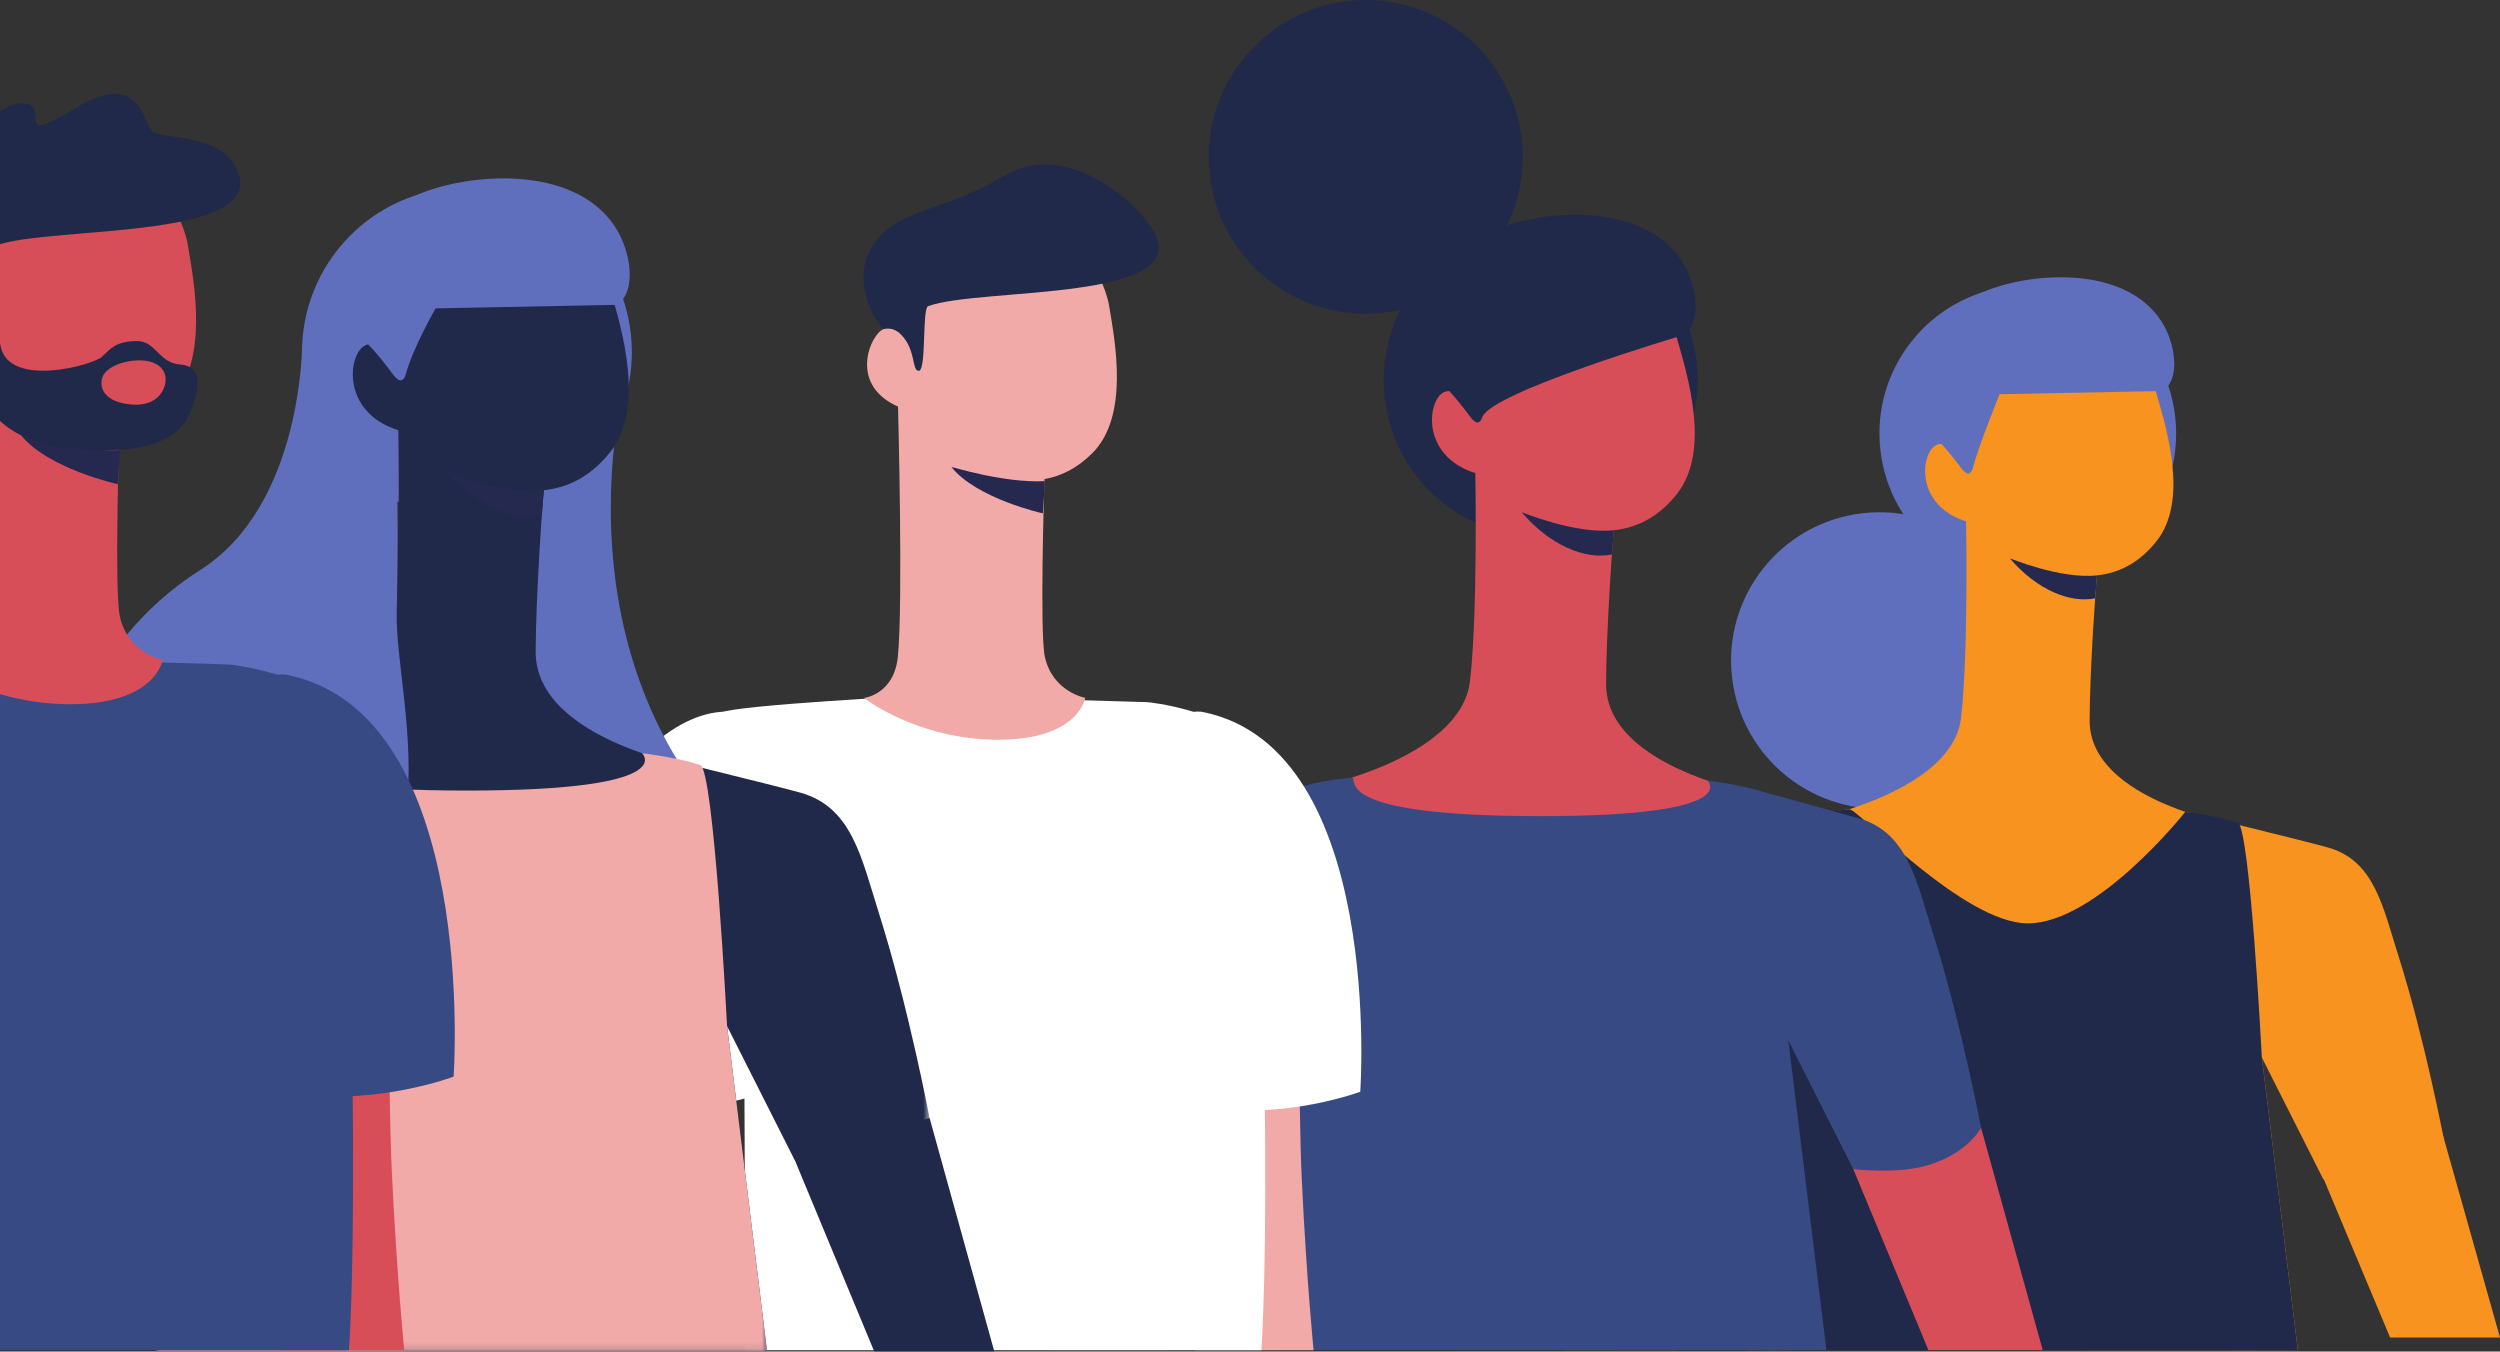 <?xml version="1.0" encoding="UTF-8"?>
<svg width="357px" height="193px" viewBox="0 0 357 193" version="1.1" xmlns="http://www.w3.org/2000/svg" xmlns:xlink="http://www.w3.org/1999/xlink">
    <rect x="0" y="0" width="357" height="193" fill="#333333" stroke="none"/>
    <!-- Generator: Sketch 64 (93537) - https://sketch.com -->
    <title>Group 94</title>
    <desc>Created with Sketch.</desc>
    <defs>
        <polygon id="path-1" points="1.32096863e-14 2.64012726e-14 135.407 2.64012726e-14 135.407 85.869 1.32096863e-14 85.869"></polygon>
        <polygon id="path-3" points="0 0 87.259 0 87.259 85.871 0 85.871"></polygon>
    </defs>
    <g id="OK" stroke="none" stroke-width="1" fill="none" fill-rule="evenodd">
        <g id="Cara_a_Cara_Desktop" transform="translate(0, -442)">
            <g id="Group-94" transform="translate(-56, 442)">
                <polygon id="Fill-1" fill="#F7931E" points="387 166.405 397.308 191 413 191 404.539 161"></polygon>
                <g id="Group-93">
                    <path d="M324.524,64.307 C323.191,52.691 331.535,42.196 343.158,40.865 C354.782,39.534 365.284,47.871 366.616,59.487 C367.949,71.102 359.605,81.598 347.982,82.929 C336.358,84.26 325.856,75.922 324.524,64.307" id="Fill-2" fill="#5F6FBE"></path>
                    <path d="M303.337,96.734 C302.006,85.118 310.348,74.623 321.972,73.292 C333.596,71.961 344.098,80.298 345.43,91.914 C346.763,103.529 338.419,114.025 326.796,115.356 C315.172,116.687 304.669,108.35 303.337,96.734" id="Fill-4" fill="#5F6FBE"></path>
                    <path d="M336.034,102.525 C337.115,93.176 336.754,74.45 336.754,74.45 C330.445,72.491 330.132,66.624 331.691,64.3 C332.509,63.08 333.637,63.274 334.523,63.732 C334.431,63.121 332.832,51.447 345.781,47.665 C360.632,43.328 363.942,56.208 363.942,56.208 C365.372,61.195 368.589,71.449 363.944,77.292 C361.376,80.521 358.426,81.838 355.454,82.164 C355.31,83.129 354.4,96.06 354.4,102.926 C354.4,114.451 375.547,117.909 375.547,117.909 C375.547,117.909 391.052,145.96 345.566,145.96 C304.978,145.96 315.115,116.9 315.115,116.9 C315.115,116.9 334.826,112.972 336.034,102.525" id="Fill-6" fill="#F7931E"></path>
                    <path d="M355.186,85.436 C351.591,86.165 346.862,84.238 343.017,79.742 C342.949,79.661 350.151,82.745 355.454,82.164 L355.186,85.436 Z" id="Fill-8" fill="#25284F"></path>
                    <path d="M341.545,56.291 C341.545,56.291 338.55,63.598 337.677,66.977 C337.248,68.03 336.713,67.725 335.948,66.699 C333.839,63.866 332.82,62.97 332.82,62.97 C329.884,54.96 331.973,57.522 332.976,54.28 C334.87,48.161 333.246,44.298 339.238,41.692 C345.525,38.958 359.214,37.654 364.587,45.788 C366.691,48.972 367.421,54.195 364.813,55.838 L341.545,56.291 Z" id="Fill-10" fill="#5F6FBE"></path>
                    <path d="M378.99,151.005 L384.132,192.792 C384.132,192.792 378.006,192.827 349.353,192.792 C320.701,192.757 305.633,192.792 305.633,192.792 C305.633,192.792 308.228,151.522 307.729,148.528 L302.048,166.92 C302.048,166.92 301.96,167.253 292.184,165.906 C283.306,164.683 283.187,163.752 283.187,163.752 C283.187,163.752 286.324,145.96 290.072,134.987 C294.738,121.327 298.387,120.249 303.189,119.071 C307.991,117.892 316.642,115.941 320.07,115.559 C321.262,115.427 316.072,139.495 345.57,139.495 C373.244,139.495 368.055,115.937 368.055,115.937 C368.055,115.937 385.41,120.156 388.467,121.028 C395.043,122.906 396.238,129.366 398.497,136.498 C402.262,148.385 405,162.792 405,162.792 C405.015,162.799 403.113,166.467 397.276,167.995 C393.373,169.017 387.76,168.384 387.76,168.384 L378.99,151.005" id="Fill-12" fill="#F7931E"></path>
                    <path d="M279.42,192.792 C280.766,180.143 283.187,163.752 283.187,163.752 C283.187,163.752 286.829,165.07 292.428,165.891 C298.027,166.71 302.048,166.92 302.048,166.92 L295.288,192.792 L279.42,192.792 Z" id="Fill-14" fill="#F7931E"></path>
                    <path d="M378.99,151.005 L384.132,192.792 C384.132,192.792 378.006,192.827 349.353,192.792 C320.701,192.757 305.633,192.792 305.633,192.792 C305.633,192.792 308.228,151.522 307.729,148.528 C307.729,148.528 310.102,117.451 311.784,117.094 C316.586,115.916 316.642,115.941 320.07,115.56 C321.262,115.427 336.401,131.857 345.57,131.857 C355.454,131.857 368.055,115.937 368.055,115.937 C368.055,115.937 372.525,116.47 375.547,117.454 C377.294,118.023 378.99,151.005 378.99,151.005" id="Fill-16" fill="#20294A"></path>
                    <polygon id="Fill-18" fill="#D74E58" points="320.652 166.961 331.374 192.791 347.698 192.791 338.896 161.044"></polygon>
                    <path d="M253.731,56.819 C252.321,44.527 261.15,33.42 273.451,32.011 C285.752,30.603 296.867,39.426 298.276,51.718 C299.686,64.01 290.857,75.117 278.556,76.526 C266.255,77.935 255.14,69.112 253.731,56.819" id="Fill-20" fill="#20294A"></path>
                    <path d="M228.749,24.956 C227.339,12.663 236.168,1.556 248.469,0.148 C260.77,-1.261 271.885,7.562 273.294,19.855 C274.704,32.147 265.875,43.254 253.574,44.663 C241.272,46.071 230.158,37.248 228.749,24.956" id="Fill-22" fill="#20294A"></path>
                    <path d="M265.912,97.264 C267.056,87.37 266.674,67.554 266.674,67.554 C259.996,65.48 259.665,59.272 261.315,56.812 C262.181,55.521 263.374,55.725 264.313,56.211 C264.215,55.564 262.523,43.21 276.227,39.208 C291.943,34.618 295.446,48.249 295.446,48.249 C296.959,53.527 300.363,64.377 295.447,70.561 C292.731,73.978 289.609,75.372 286.463,75.717 C286.31,76.738 285.348,90.422 285.348,97.688 C285.348,109.885 307.727,113.545 307.727,113.545 C307.727,113.545 324.135,143.231 275.999,143.231 C233.045,143.231 243.774,112.477 243.774,112.477 C243.774,112.477 264.634,108.321 265.912,97.264" id="Fill-24" fill="#D74E58"></path>
                    <path d="M286.18,79.179 C282.375,79.951 277.371,77.912 273.302,73.154 C273.23,73.068 280.852,76.332 286.463,75.717 L286.18,79.179 Z" id="Fill-26" fill="#25284F"></path>
                    <path d="M267.65,59.645 C267.196,60.759 266.63,60.437 265.821,59.35 C263.588,56.353 262.51,55.405 262.51,55.405 C259.403,46.927 261.614,49.639 262.676,46.208 C264.68,39.732 262.961,35.645 269.303,32.887 C275.956,29.993 290.442,28.614 296.128,37.222 C298.354,40.592 299.128,46.118 296.368,47.857 C296.368,47.857 268.573,56.07 267.65,59.645" id="Fill-28" fill="#20294A"></path>
                    <path d="M205.999,192.791 C207.424,179.405 209.986,162.059 209.986,162.059 C209.986,162.059 213.84,163.454 219.765,164.322 C225.69,165.19 229.945,165.412 229.945,165.412 L222.791,192.791 L205.999,192.791 Z" id="Fill-30" fill="#D74E58"></path>
                    <path d="M332.014,133.217 C329.624,125.669 328.359,118.833 321.399,116.846 C318.165,115.922 307.727,113.064 307.727,113.064 C304.529,112.023 299.799,111.457 299.799,111.457 C299.799,111.457 305.289,116.544 276.003,116.544 C244.786,116.544 250.28,110.919 249.017,111.059 C245.391,111.462 245.331,111.436 240.253,112.682 C236.989,113.384 233.599,114.175 231.152,114.775 C226.071,116.022 222.209,117.162 217.272,131.618 C213.305,143.231 209.985,162.059 209.985,162.059 C209.985,162.059 210.111,163.044 219.506,164.338 C229.852,165.764 229.945,165.411 229.945,165.411 L235.957,145.948 C236.486,149.116 233.739,192.791 233.739,192.791 C233.739,192.791 249.686,192.754 280.008,192.791 C310.329,192.828 316.812,192.791 316.812,192.791 L311.37,148.57 L320.652,166.961 C320.652,166.961 326.592,167.63 330.722,166.549 C336.9,164.932 338.912,161.051 338.896,161.044 C338.896,161.044 335.999,145.797 332.014,133.217" id="Fill-32" fill="#384A83"></path>
                    <path d="M243.58,192.809 L226.66,192.809 L226.66,137.907 L241.672,137.907 C241.672,137.907 241.318,156.269 241.918,168.88 C242.582,182.83 243.58,192.809 243.58,192.809" id="Fill-34" fill="#F1AAA8"></path>
                    <path d="M219.101,155.268 C219.101,134.412 217.745,99.574 227.911,101.702 C253.726,107.108 250.245,155.898 250.245,155.898 C250.245,155.898 240.007,159.732 229.302,158.213 C219.608,156.838 219.101,155.268 219.101,155.268" id="Fill-36" fill="#FFFFFF"></path>
                    <path d="M159.069,101.723 C161.63,100.65 187.553,99.325 187.553,99.325 L219.658,100.262 C220.707,100.262 229.738,101.616 233.26,105.163 C236.186,108.109 237.526,171.364 236.121,192.809 L162.419,192.809 C162.398,182.975 162.305,141.355 162.172,139.099 L159.069,101.723 Z" id="Fill-38" fill="#FFFFFF"></path>
                    <path d="M211.983,64.712 C209.776,66.918 207.447,68.011 205.15,68.412 C205.109,69.753 204.458,90.341 205.202,93.775 C206.289,98.789 210.974,99.653 210.974,99.653 C210.974,99.653 210.079,105.634 198.517,105.634 C186.956,105.634 179.375,99.666 179.375,99.666 C179.375,99.666 183.664,99.211 184.213,93.775 C184.985,86.135 184.236,58.059 184.236,58.059 C178.177,55.388 179.536,49.767 181.354,47.631 C182.308,46.509 183.408,46.83 184.239,47.388 C184.293,45.058 185.238,35.213 197.283,33.144 C212.564,30.519 214.389,43.72 214.389,43.72 C215.244,48.848 217.275,59.424 211.983,64.712" id="Fill-40" fill="#F1AAA8"></path>
                    <path d="M204.914,73.309 C204.914,73.309 195.476,71.218 191.862,66.689 C191.798,66.607 199.321,69.003 205.15,68.708 C205.266,68.702 204.914,73.309 204.914,73.309" id="Fill-42" fill="#25284F"></path>
                    <path d="M180.344,35.543 C177.925,39.834 180.234,44.925 182.111,46.961 C182.111,46.961 183.342,46.658 184.239,47.388 C186.931,49.577 186.108,53.002 187.211,52.949 C188.313,52.896 187.66,44.047 188.531,43.724 C195.967,40.964 227.259,43.244 220.494,32.604 C218.046,28.754 208.256,19.75 199.219,25.186 C190.576,30.387 183.598,29.774 180.344,35.543" id="Fill-44" fill="#20294A"></path>
                    <path d="M159.749,101.62 C152.382,101.62 142.576,109.831 139.175,124.552 C135.775,139.274 136.267,155.898 136.267,155.898 C136.267,155.898 145.133,158.569 151.821,158.569 C158.51,158.569 167.41,155.268 167.41,155.268 C167.41,155.268 167.961,139.366 167.18,125.487 C166.4,111.606 165.529,101.62 159.749,101.62" id="Fill-46" fill="#FFFFFF"></path>
                    <polygon id="Fill-48" fill="#20294A" points="169.576 165.851 180.839 192.983 197.985 192.983 188.739 159.635"></polygon>
                    <path d="M99.282,52.945 C97.801,40.034 107.075,28.367 119.996,26.887 C132.917,25.407 144.592,34.675 146.072,47.587 C147.553,60.499 138.279,72.166 125.358,73.645 C112.437,75.125 100.763,65.857 99.282,52.945" id="Fill-50" fill="#5F6FBE"></path>
                    <path d="M130.686,121.972 C130.686,121.972 195.03,150.858 163.761,121.972 C132.493,93.087 146.227,50.267 146.227,50.267 L130.686,50.267 L130.686,121.972 Z" id="Fill-52" fill="#5F6FBE"></path>
                    <path d="M112.077,92.642 C113.279,82.249 112.877,61.434 112.877,61.434 C105.864,59.256 105.516,52.735 107.249,50.151 C108.158,48.795 109.412,49.01 110.397,49.519 C110.295,48.84 108.518,35.863 122.911,31.66 C139.419,26.839 143.099,41.156 143.099,41.156 C144.689,46.7 148.264,58.098 143.101,64.593 C140.248,68.182 136.968,69.647 133.664,70.009 C133.504,71.082 132.493,85.455 132.493,93.087 C132.493,105.898 156,109.743 156,109.743 C156,109.743 173.235,140.925 122.672,140.925 C77.555,140.925 88.823,108.622 88.823,108.622 C88.823,108.622 110.734,104.255 112.077,92.642" id="Fill-54" fill="#20294A"></path>
                    <path d="M133.366,73.645 C129.369,74.456 124.113,72.314 119.84,67.317 C119.763,67.226 127.77,70.654 133.664,70.009 L133.366,73.645 Z" id="Fill-56" fill="#25284F"></path>
                    <path d="M118.202,44.035 C118.202,44.035 114.873,49.836 113.903,53.591 C113.426,54.761 112.831,54.423 111.982,53.282 C109.636,50.133 108.504,49.137 108.504,49.137 C105.241,40.233 107.563,45.403 108.679,41.799 C110.783,34.997 108.978,30.704 115.639,27.807 C122.627,24.767 137.843,23.319 143.816,32.361 C146.155,35.9 146.967,41.705 144.068,43.531 L118.202,44.035 Z" id="Fill-58" fill="#5F6FBE"></path>
                    <g id="Group-62" transform="translate(53.332, 107.131)">
                        <mask id="mask-2" fill="white">
                            <use xlink:href="#path-1"></use>
                        </mask>
                        <g id="Clip-61"></g>
                        <path d="M106.494,39.402 L112.21,85.852 C112.21,85.852 105.401,85.891 73.551,85.852 C41.701,85.813 24.95,85.852 24.95,85.852 C24.95,85.852 27.836,39.976 27.28,36.649 L20.966,57.092 C20.966,57.092 20.868,57.462 10.001,55.965 C0.132,54.606 1.32096863e-14,53.571 1.32096863e-14,53.571 C1.32096863e-14,53.571 3.488,33.794 7.653,21.596 C12.839,6.411 16.896,5.213 22.234,3.903 C27.572,2.594 37.189,0.424 40.999,2.64012726e-14 C42.325,-0.147 36.555,26.607 69.345,26.607 C100.107,26.607 94.339,0.419 94.339,0.419 C94.339,0.419 113.631,5.109 117.029,6.079 C124.339,8.167 125.668,15.347 128.179,23.275 C132.365,36.489 135.407,52.504 135.407,52.504 C135.424,52.512 133.31,56.589 126.821,58.287 C122.482,59.423 116.244,58.72 116.244,58.72 L106.494,39.402" id="Fill-60" fill="#20294A" mask="url(#mask-2)"></path>
                    </g>
                    <g id="Group-65" transform="translate(78.283, 107.129)">
                        <mask id="mask-4" fill="white">
                            <use xlink:href="#path-3"></use>
                        </mask>
                        <g id="Clip-64"></g>
                        <path d="M81.544,39.404 L87.259,85.854 C87.259,85.854 80.45,85.893 48.601,85.854 C16.75,85.815 0,85.854 0,85.854 C0,85.854 2.885,39.978 2.33,36.651 C2.33,36.651 4.968,2.104 6.838,1.708 C12.176,0.398 12.238,0.426 16.048,0.003 C17.374,-0.145 11.604,5.764 44.394,5.764 C75.156,5.764 69.389,0.421 69.389,0.421 C69.389,0.421 74.357,1.015 77.717,2.109 C79.659,2.741 81.544,39.404 81.544,39.404" id="Fill-63" fill="#F1AAA8" mask="url(#mask-4)"></path>
                    </g>
                    <path d="M99.145,49.325 C99.145,49.325 99.126,72.159 84.648,81.358 C59.142,97.562 57.528,133.768 90.699,133.992 C123.87,134.216 112.361,100.372 112.648,87.618 C112.935,74.864 112.648,66.797 112.648,66.797 L107.611,61.764 L99.145,49.325 Z" id="Fill-66" fill="#5F6FBE"></path>
                    <path d="M113.724,192.809 L95.82,192.809 L95.82,134.711 L111.705,134.711 C111.705,134.711 111.33,154.143 111.965,167.487 C112.668,182.249 113.724,192.809 113.724,192.809" id="Fill-68" fill="#D74E58"></path>
                    <path d="M87.821,153.083 C87.821,131.014 86.386,94.148 97.143,96.4 C124.46,102.121 120.777,153.75 120.777,153.75 C120.777,153.75 109.944,157.807 98.615,156.2 C88.357,154.744 87.821,153.083 87.821,153.083" id="Fill-70" fill="#384A83"></path>
                    <path d="M24.294,96.422 C27.005,95.286 54.436,93.885 54.436,93.885 L88.41,94.876 C89.52,94.876 99.077,96.308 102.804,100.062 C105.899,103.18 107.318,170.116 105.832,192.809 L27.84,192.809 C27.818,182.403 27.72,138.36 27.578,135.973 L24.294,96.422 Z" id="Fill-72" fill="#384A83"></path>
                    <path d="M80.288,57.257 C77.953,59.591 75.489,60.748 73.057,61.172 C73.014,62.591 72.324,84.377 73.113,88.012 C74.263,93.317 79.22,94.231 79.22,94.231 C79.22,94.231 78.274,100.561 66.039,100.561 C53.805,100.561 45.782,94.245 45.782,94.245 C45.782,94.245 50.321,93.764 50.902,88.012 C51.719,79.927 50.926,50.217 50.926,50.217 C44.515,47.391 45.954,41.442 47.877,39.181 C48.886,37.995 50.051,38.335 50.93,38.925 C50.987,36.459 51.987,26.041 64.733,23.851 C80.903,21.074 82.834,35.043 82.834,35.043 C83.739,40.47 85.888,51.662 80.288,57.257" id="Fill-74" fill="#D74E58"></path>
                    <path d="M72.808,69.141 C72.808,69.141 62.821,66.929 58.996,62.136 C58.928,62.049 66.889,64.585 73.057,64.272 C73.18,64.266 72.808,69.141 72.808,69.141" id="Fill-76" fill="#25284F"></path>
                    <path d="M76.041,53.171 C75.468,53.321 74.83,53.294 74.275,53.091 C74.148,53.045 74.121,53.389 74.229,53.428 C74.801,53.637 75.45,53.675 76.041,53.519 C76.167,53.486 76.143,53.144 76.041,53.171" id="Fill-78" fill="#25284F"></path>
                    <path d="M77.69,51.094 C76.036,51.722 74.088,51.579 72.427,51.094 C72.294,51.055 72.274,51.398 72.381,51.43 C74.083,51.927 76.043,52.073 77.737,51.43 C77.843,51.389 77.817,51.045 77.69,51.094" id="Fill-80" fill="#25284F"></path>
                    <path d="M46.808,26.391 C44.248,30.931 46.691,36.319 48.677,38.473 C48.677,38.473 49.981,38.152 50.93,38.925 C53.778,41.242 52.908,44.866 54.074,44.81 C55.241,44.753 54.549,35.39 55.471,35.048 C63.34,32.126 96.453,34.539 89.294,23.28 C86.703,19.206 79.319,19.8 77.856,18.858 C76.392,17.917 76.343,9.678 66.782,15.431 C57.635,20.934 63.269,15.577 59.707,14.797 C56.358,14.063 50.252,20.286 46.808,26.391" id="Fill-82" fill="#20294A"></path>
                    <path d="M83.669,57.472 C82.88,59.891 81.555,64.289 70.923,64.289 C53.172,64.289 52.912,55.346 52.731,51.173 C52.623,48.657 53.098,42.741 53.098,42.741 C53.098,42.741 52.658,40.612 53.391,40.173 C54.125,39.733 54.859,38.78 54.859,41.052 C54.859,43.325 54.785,43.618 56.106,49.526 C57.426,55.435 69.309,52.121 70.556,50.948 C71.803,49.775 72.544,48.754 75.482,48.698 C78.273,48.644 78.625,51.828 81.706,52.048 C84.787,52.267 84.459,55.053 83.669,57.472" id="Fill-89" fill="#20294A"></path>
                    <path d="M75.618,51.461 C73.491,51.519 70.923,52.488 70.556,54.1 C70.19,55.713 71.217,57.472 74.811,57.765 C78.405,58.059 79.652,55.713 79.652,54.174 C79.652,52.634 78.332,51.388 75.618,51.461" id="Fill-91" fill="#D74E58"></path>
                </g>
            </g>
        </g>
    </g>
</svg>